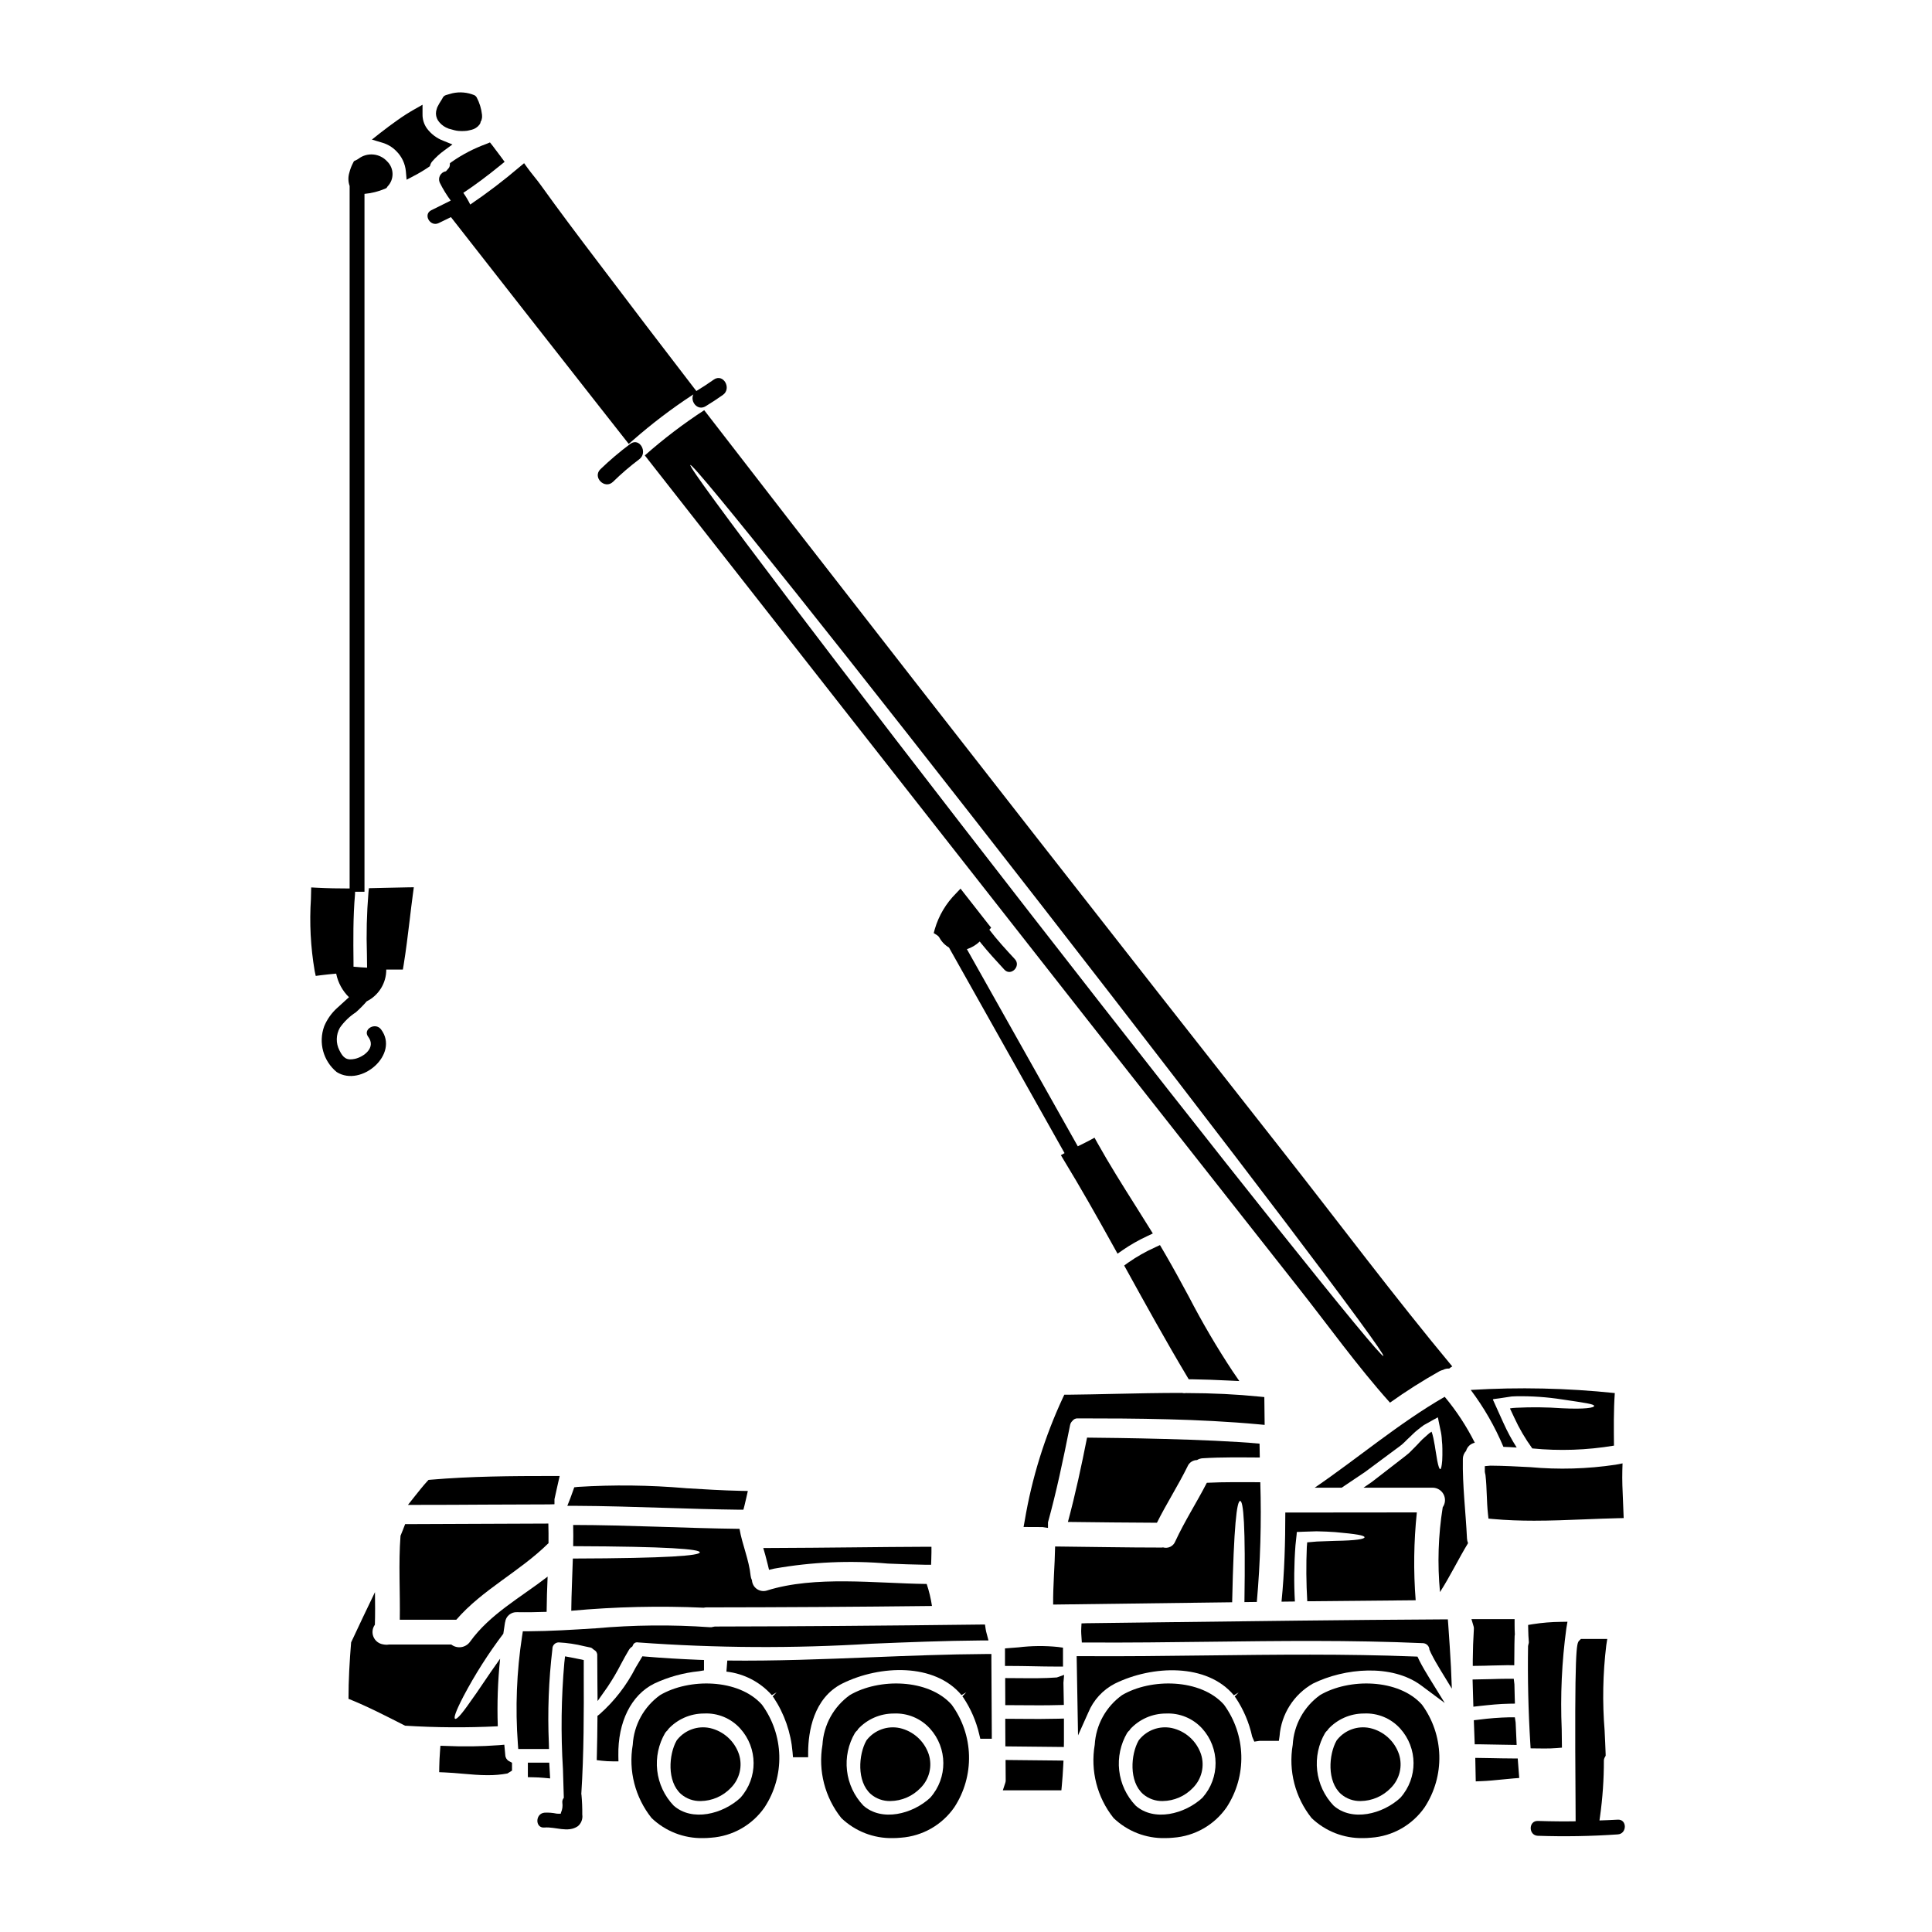 <?xml version="1.0" encoding="UTF-8"?>
<!-- Uploaded to: ICON Repo, www.svgrepo.com, Generator: ICON Repo Mixer Tools -->
<svg fill="#000000" width="800px" height="800px" version="1.1" viewBox="144 144 512 512" xmlns="http://www.w3.org/2000/svg">
 <g>
  <path d="m290.94 542.64v-1.34c0.211-1.016 0.445-2.023 0.672-3.031l0.703-3.117h-1.848c-10.953 0-21.676 0.074-32.332 0.988l-0.574 0.051-0.395 0.426c-1.094 1.203-2.082 2.453-3.148 3.793l-1.902 2.398h3.059c5.719 0 11.434-0.023 17.141-0.066 5.715-0.023 11.414-0.055 17.137-0.062z"/>
  <path d="m263.24 187.24-0.051 0.66c-0.043 0.297-0.184 0.574-0.395 0.789l-0.613 0.699c-0.656 0.105-1.227 0.508-1.551 1.09-0.324 0.578-0.363 1.277-0.105 1.891 0.828 1.68 1.809 3.285 2.926 4.789l-5.152 2.555c-2.273 1.117-0.281 4.512 1.969 3.402l3.238-1.574 0.953 1.219c12.836 16.414 25.684 32.816 38.547 49.199 2.207 2.82 4.418 5.644 6.652 8.461l0.965 1.223 1.18-1.031v0.004c4.922-4.32 10.141-8.289 15.617-11.879l0.332-0.215c-0.918 1.828 1.055 4.457 3.234 3.148 1.555-0.945 3.074-1.941 4.566-2.992 2.465-1.73 0.109-5.828-2.387-4.078-1.488 1.051-3.008 2.043-4.566 2.992l-0.043 0.043-0.789-1.008c-8.324-10.816-16.59-21.656-24.797-32.523-5.633-7.418-10.695-14.125-15.664-21.055-0.477-0.68-1.07-1.422-1.699-2.203-0.629-0.785-1.211-1.516-1.789-2.312l-0.926-1.285-1.219 1.02v-0.004c-4.168 3.551-8.523 6.871-13.055 9.945-0.527-1.086-1.145-2.129-1.84-3.113h0.023c3.074-2.039 6.199-4.359 9.84-7.32l1.086-0.887-0.828-1.133c-0.789-1.066-1.574-2.109-2.363-3.148l-0.691-0.863-1.02 0.418c-3.207 1.168-6.246 2.746-9.051 4.695z"/>
  <path d="m264.92 573.25c6.953-8.023 16.746-12.723 24.312-20.176 0.051-0.023 0.094-0.055 0.129-0.09 0.023-1.746 0-3.496-0.043-5.223-12.66 0.023-25.297 0.129-37.953 0.152-0.395 1.027-0.789 2.055-1.223 3.082-0.566 7.41-0.062 14.844-0.195 22.254z"/>
  <path d="m277.91 609.18-0.262-2.812-1.469 0.129 0.004-0.004c-4.676 0.344-9.371 0.41-14.055 0.195l-1.41-0.043-0.109 1.406c-0.109 1.406-0.176 2.832-0.199 4.156l-0.023 1.441 1.441 0.059c1.574 0.062 3.148 0.199 4.758 0.344 2.207 0.191 4.457 0.395 6.691 0.395l-0.004-0.004c1.742 0.016 3.484-0.137 5.195-0.453l1.219-0.758v-2.09l-0.789-0.418h0.004c-0.574-0.309-0.949-0.895-0.992-1.543z"/>
  <path d="m347.8 560.02 1.438-0.332-0.004 0.004c9.93-1.754 20.043-2.199 30.086-1.328 3.394 0.137 6.742 0.277 9.988 0.316h1.441l0.051-1.441c0.02-0.609 0.043-1.215 0.043-1.844v-1.484h-1.484c-6.41 0.031-12.82 0.082-19.227 0.156-7.297 0.074-14.594 0.145-21.891 0.168h-1.969l0.543 1.879c0.23 0.812 0.445 1.637 0.633 2.445z"/>
  <path d="m534.59 575.71c-0.176 2.754-0.27 5.512-0.289 8.266v1.508l1.512-0.023c1.18 0 2.328-0.047 3.488-0.082 1.406-0.035 2.812-0.074 4.215-0.09l1.777 0.023 0.031-3.473c0-1.395 0.02-2.781 0.07-4.328l0.051-0.312v-0.164c-0.043-0.789-0.062-1.613-0.062-2.481v-1.477h-11.434l0.559 1.898 0.004-0.004c0.07 0.238 0.098 0.488 0.078 0.738z"/>
  <path d="m275.92 601.48c-0.207-5.977-0.004-11.961 0.617-17.906-3.543 4.941-5.926 8.746-7.785 11.238-2.535 3.672-3.758 4.922-4.152 4.68-0.395-0.238 0.129-1.902 2.184-5.879v-0.004c3.074-5.832 6.621-11.402 10.602-16.66 0.133-0.961 0.285-1.945 0.438-2.93 0.023-0.039 0.039-0.082 0.043-0.129 0.188-1.574 1.566-2.734 3.148-2.648 2.621 0.047 5.223 0 7.848-0.086 0.02-3.125 0.129-6.231 0.262-9.336-7.125 5.512-15.324 9.949-20.57 17.27-0.551 0.766-1.395 1.277-2.328 1.414s-1.887-0.113-2.633-0.688h-16.504c-0.52 0.082-1.047 0.066-1.555-0.043-1.145-0.172-2.113-0.922-2.559-1.988-0.449-1.062-0.305-2.285 0.371-3.215 0.086-2.891 0.066-5.75 0.023-8.637-2.121 4.438-4.266 8.852-6.32 13.312-0.414 4.988-0.695 9.969-0.695 14.957 5.137 2.055 10.055 4.613 14.996 7.125v-0.004c8.18 0.512 16.387 0.562 24.57 0.156z"/>
  <path d="m289.79 615.3-0.234-4.172h-5.668v3.84l1.445 0.031c0.906 0.02 1.836 0.059 2.754 0.145z"/>
  <path d="m249.06 184.08c1.434 1.434 2.32 3.32 2.5 5.34l0.195 2.207 1.969-1.035c1.305-0.676 2.57-1.43 3.785-2.254l0.414-0.289 0.152-0.48c0.094-0.266 0.234-0.512 0.414-0.73 0.969-1.117 2.062-2.121 3.266-2.984l2.148-1.574-2.453-0.988c-1.727-0.656-3.227-1.797-4.328-3.281-0.766-1.086-1.168-2.387-1.148-3.715v-2.539l-2.203 1.246c-1.52 0.863-2.992 1.805-4.414 2.82-1.398 0.996-2.992 2.148-4.586 3.41l-2.211 1.754 2.711 0.816v-0.004c1.441 0.418 2.75 1.203 3.789 2.281z"/>
  <path d="m477.07 568.53c0.941-10.547 1.25-21.141 0.922-31.727-4.723 0-9.445-0.086-14.168 0.152-2.688 5.227-5.902 10.188-8.371 15.543l-0.004 0.004c-0.508 1.281-1.91 1.965-3.234 1.574-0.109 0.023-0.219 0.039-0.328 0.043-9.422 0-18.844-0.195-28.27-0.285-0.086 5.137-0.57 10.254-0.523 15.391 15.805-0.219 31.617-0.422 47.441-0.609 0.438-20.422 1.242-26.848 2.117-26.848s1.445 6.426 1.137 26.805c1.098-0.023 2.191-0.023 3.281-0.043z"/>
  <path d="m441.92 479.38 0.637 1.148c4.852 8.797 10.359 18.77 16.047 28.289l0.426 0.707h0.824c3.195 0.043 6.394 0.172 9.613 0.328l2.969 0.141-1.68-2.453-0.004 0.004c-4.246-6.422-8.145-13.066-11.688-19.902-2.008-3.715-4.027-7.449-6.176-11.148l-1.484-2.535-1.227 0.57v0.004c-2.523 1.125-4.93 2.492-7.191 4.074z"/>
  <path d="m484.62 544.84c0 7.871-0.215 15.742-1.004 23.617 1.18-0.023 2.363-0.023 3.543-0.043-0.273-4.953-0.223-9.922 0.152-14.867 0.09-0.812 0.176-1.508 0.242-2.273l0.086-0.789c0-0.238-0.043-0.609 0.328-0.504l1.508-0.062c1.223-0.043 2.363-0.086 3.457-0.109 1.883 0.043 3.543 0.109 4.941 0.219 5.641 0.5 7.719 0.875 7.738 1.355s-2.207 0.875-7.781 0.961c-1.398 0.066-2.996 0.109-4.852 0.176-0.762 0.062-1.594 0.129-2.492 0.215-0.086 0-0.109 0.023-0.086 0.09v0.195c-0.023 0.285-0.047 0.523-0.066 0.789h-0.008c-0.207 4.848-0.172 9.699 0.113 14.543l28.734-0.266h-0.004c-0.609-7.754-0.504-15.547 0.309-23.281z"/>
  <path d="m314.88 264.69c39.223 50.043 78.465 100.08 117.73 150.11 18.406 23.391 36.828 46.785 55.266 70.18 8.07 10.211 15.789 21.031 24.484 30.734v0.004c4.219-3.012 8.598-5.793 13.121-8.332 0.297-0.152 0.613-0.273 0.938-0.348 0.504-0.27 1.07-0.391 1.641-0.352 0.242-0.223 0.516-0.414 0.809-0.566-15.5-18.648-30.105-38.18-45.078-57.215-43.418-55.184-86.676-110.5-129.77-165.96-7.805-10.078-15.602-20.156-23.395-30.238h-0.004c-5.531 3.606-10.793 7.609-15.738 11.984zm105.33 119.46c50.723 65.211 91.176 118.58 90.391 119.19-0.789 0.605-42.578-51.723-93.285-116.92-50.707-65.195-91.176-118.55-90.371-119.19 0.809-0.637 42.57 51.723 93.266 116.92z"/>
  <path d="m417.54 585.57c2.223 0.047 4.445 0.09 6.691 0.09h1.477l-0.004-1.457v-2.273-1.285l-1.27-0.172v-0.004c-3.512-0.359-7.051-0.328-10.559 0.098l-3.543 0.277v4.652h1.469c1.918 0 3.832 0.039 5.738 0.074z"/>
  <path d="m405.9 388.89c-2.121-2.688-4.215-5.352-6.297-8.043l-1.051-1.352-1.18 1.242v0.004c-2.652 2.637-4.594 5.898-5.641 9.484l-0.285 1.051 0.918 0.582c0.246 0.16 0.449 0.375 0.594 0.633 0.586 1.086 1.461 1.988 2.527 2.609l30.633 54.492-0.977 0.543 0.789 1.316c4.41 7.246 8.562 14.562 13.441 23.363l0.789 1.422 1.34-0.926-0.004-0.004c2.066-1.418 4.246-2.66 6.519-3.715l1.496-0.707-0.875-1.406c-1.242-2.004-2.496-4.004-3.758-6-3.418-5.414-6.945-11.02-10.113-16.699l-0.707-1.277-1.281 0.699c-0.969 0.523-1.969 1.004-2.957 1.488l-0.191 0.098-29.391-52.246c1.273-0.41 2.434-1.102 3.402-2.027 0.105 0.133 0.199 0.277 0.309 0.395 1.969 2.453 4.09 4.754 6.219 7.059 1.723 1.863 4.5-0.926 2.781-2.785-2.336-2.519-4.676-5.059-6.758-7.793l0.48-0.547z"/>
  <path d="m330.49 570.06c0.258-0.062 0.523-0.09 0.789-0.086 19.895-0.02 39.793-0.141 59.707-0.371h-0.004c-0.297-1.984-0.762-3.938-1.398-5.836-13.535-0.152-29.559-2.273-42.305 1.727h0.004c-0.902 0.297-1.887 0.156-2.668-0.371-0.785-0.531-1.277-1.395-1.336-2.34-0.188-0.371-0.305-0.77-0.352-1.184-0.438-4.285-2.227-8.242-2.949-12.441-14.691-0.172-29.387-1.004-44.082-1.027 0.043 1.883 0.043 3.762 0 5.621 25.273 0.086 33.559 0.789 33.559 1.637 0 0.852-8.309 1.574-33.645 1.641-0.133 4.613-0.375 9.227-0.418 13.84 11.668-1.066 23.395-1.336 35.098-0.809z"/>
  <path d="m414.04 588.73-3.652-0.023v1.484c0 1.406 0 2.832 0.02 4.242v1.445l3.902 0.023c1.574 0 3.184 0.023 4.773 0.023 1.793 0 3.594 0 5.391-0.062l1.457-0.035-0.109-5.875 0.176-2.09-1.934 0.684c-3.305 0.246-6.723 0.215-10.023 0.184z"/>
  <path d="m296.18 538.15-0.316 0.906c-0.234 0.68-0.473 1.344-0.727 2.004l-0.789 2h2.141c7.809 0.035 15.742 0.289 23.441 0.527 6.641 0.211 13.281 0.422 19.922 0.5h1.156l0.293-1.121c0.16-0.629 0.305-1.258 0.488-2.074l0.395-1.766-1.812-0.035c-4.902-0.105-9.898-0.414-14.73-0.707l0.004-0.008c-9.492-0.812-19.031-0.926-28.543-0.332z"/>
  <path d="m479.06 514.24-1.312-0.129c-6.035-0.605-12.273-0.922-19.406-0.934h0.004c-0.379 0.062-0.766 0.051-1.141-0.039-5.965 0-11.969 0.121-17.965 0.254-4.086 0.09-8.176 0.18-12.266 0.223h-0.922l-0.395 0.828h0.004c-4.805 10.332-8.199 21.258-10.09 32.492l-0.316 1.738 5.027 0.023 1.445 0.215v-1.477c2.223-8.07 3.938-16.137 5.863-25.809v0.004c0.086-0.402 0.289-0.766 0.586-1.051 0.336-0.477 0.902-0.742 1.484-0.695 15.551 0 32.059 0.121 47.852 1.574l1.633 0.152z"/>
  <path d="m461.22 530.93c0.484-0.297 1.031-0.461 1.598-0.48 5.008-0.309 10.031-0.219 15.039-0.195l-0.062-3.672c-13.598-1.246-38-1.531-45.715-1.598-1.484 7.5-3.082 14.957-5.07 22.344 7.871 0.086 15.742 0.195 23.59 0.215 2.535-5.07 5.598-9.84 8.113-14.93h-0.004c0.426-1.012 1.414-1.672 2.512-1.684z"/>
  <path d="m262.86 178.07c0.18 0.074 0.043 0.074 0.242 0.074 0.242 0.074 1.152 0.34 1.266 0.352h0.004c0.41 0.109 0.828 0.184 1.254 0.211 0.27 0 0.527 0.027 0.809 0.027h-0.004c0.453 0 0.906-0.027 1.355-0.078l0.414-0.086h-0.004c0.266-0.047 0.531-0.105 0.789-0.18 0.824-0.203 1.555-0.68 2.07-1.352 0.164-0.199 0.27-0.438 0.312-0.688h0.043l-0.039-0.027v-0.086c0.094-0.117 0.172-0.25 0.234-0.391v-0.09c0.023-0.062 0.043-0.121 0.059-0.184 0.074-0.242 0.105-0.496 0.09-0.75l-0.02-0.441c-0.176-1.586-0.645-3.121-1.387-4.531-0.145-0.266-0.363-0.484-0.633-0.625-1.84-0.766-3.871-0.945-5.82-0.512-0.395 0.09-0.742 0.199-1.117 0.312l-0.555 0.164c-0.445 0.121-0.805 0.449-0.973 0.879-0.059 0.125-0.129 0.242-0.211 0.352-0.43 0.645-0.816 1.316-1.16 2.012-0.094 0.297-0.191 0.586-0.297 1.035-0.031 0.211-0.055 0.617-0.055 0.68h0.004c0.027 0.824 0.344 1.613 0.887 2.231 0.645 0.773 1.488 1.359 2.441 1.691z"/>
  <path d="m543.97 595.5 1.504-0.023-0.051-1.504c-0.043-1.215-0.062-2.434-0.086-3.625l-0.176-1.461h-1.465c-1.527 0-3.062 0.051-4.59 0.094l-4.856 0.102 0.207 7.211 1.574-0.18c2.691-0.293 5.309-0.574 7.938-0.613z"/>
  <path d="m441.35 593.23c-4.273 3.066-6.934 7.898-7.234 13.148-1.184 6.887 0.633 13.949 4.988 19.414 3.66 3.516 8.566 5.43 13.641 5.324 0.719 0 1.441-0.039 2.168-0.109 5.691-0.402 10.895-3.363 14.148-8.051 2.664-4.07 4.023-8.855 3.898-13.715-0.125-4.863-1.73-9.57-4.602-13.496-6.168-6.922-19.359-7.039-27.008-2.516zm21.344 27.16c-4.723 4.394-12.875 6.441-17.758 2.094v-0.004c-2.418-2.535-3.938-5.793-4.336-9.273-0.395-3.481 0.352-6.996 2.133-10.012 0.086-0.129 0.188-0.25 0.301-0.359l0.43-0.43v-0.102c2.441-2.68 5.906-4.207 9.531-4.203 3.633-0.172 7.148 1.285 9.598 3.973 4.688 5.184 4.734 13.062 0.102 18.297z"/>
  <path d="m534.84 526.34c-2.184-4.352-4.859-8.438-7.981-12.176-12.18 7.019-22.867 16.18-34.457 24.094h7.148c2.164-1.465 4.285-2.863 6.211-4.176 2.953-2.184 5.598-4.152 7.977-5.922 0.59-0.457 1.203-0.852 1.75-1.312 0.547-0.461 0.98-0.918 1.441-1.379 1.008-0.898 1.84-1.859 2.887-2.644 0.527-0.395 0.922-0.762 1.512-1.156 0.832-0.484 1.637-0.922 2.426-1.359 0.375-0.215 0.742-0.395 1.113-0.609 0.238-0.238 0.195 0.148 0.266 0.305l0.109 0.57c0.152 0.762 0.309 1.508 0.457 2.207v-0.004c0.242 0.98 0.383 1.984 0.418 2.996 0.082 0.711 0.125 1.426 0.129 2.141 0 1.289 0.023 2.316-0.043 3.125-0.129 1.598-0.309 2.297-0.523 2.297-0.215 0-0.48-0.656-0.789-2.231-0.129-0.789-0.285-1.77-0.5-3.016-0.066-0.637-0.219-1.289-0.352-2.035l0.004 0.004c-0.105-0.641-0.246-1.277-0.418-1.902-0.07-0.18-0.129-0.363-0.172-0.547-0.043-0.043-0.043-0.238-0.109-0.176l-0.215 0.152-0.395 0.266c-0.395 0.352-0.742 0.676-1.18 1.051-0.852 0.676-1.637 1.68-2.602 2.621l-1.531 1.531c-0.543 0.48-1.133 0.918-1.746 1.398-2.426 1.883-5.117 3.981-8.113 6.277-0.695 0.48-1.484 1.027-2.227 1.527h18.297l-0.004-0.004c1.23-0.008 2.363 0.676 2.938 1.766 0.57 1.094 0.484 2.41-0.227 3.418-1.191 7.434-1.434 14.984-0.723 22.477 2.691-4.199 4.852-8.703 7.434-12.965-0.164-0.391-0.262-0.805-0.281-1.227-0.332-7.043-1.223-14.016-1.094-21.055l-0.004 0.004c0-0.805 0.305-1.582 0.855-2.168 0.305-1.094 1.195-1.93 2.312-2.164z"/>
  <path d="m527.8 574.52-0.105-1.371-1.355 0.004c-25.41 0.145-51.246 0.477-76.238 0.789l-18.105 0.227-1.387 0.047-0.07 1.387h0.004c-0.027 0.445-0.027 0.895 0 1.34l0.152 2.336h1.375c10.773 0.07 21.703-0.07 32.273-0.195 18.59-0.227 37.824-0.465 56.727 0.371v-0.004c0.949 0.027 1.711 0.789 1.746 1.734l0.395 0.887c0.789 1.574 1.656 3.09 2.578 4.59l2.965 4.852-0.23-5.68c-0.215-3.754-0.438-7.527-0.723-11.312z"/>
  <path d="m507.03 601.95c-3.238-0.684-6.586 0.512-8.66 3.09l-0.176 0.242c-2.059 3.66-2.598 10.816 1.199 14.168 1.445 1.238 3.297 1.895 5.195 1.844 3.023-0.035 5.91-1.289 8-3.477 2.34-2.336 3.176-5.793 2.156-8.941-1.188-3.496-4.109-6.125-7.715-6.926z"/>
  <path d="m520.18 584.14-0.527-1.117-0.863-0.035c-18.309-0.719-36.895-0.496-54.871-0.281-10.844 0.129-22.043 0.273-33.082 0.191h-1.512l0.367 21 2.719-6.074v0.004c1.367-3.309 3.867-6.019 7.047-7.656 9.938-4.887 24.402-5.453 31.523 3.094l1.27-0.742-1.043 1.078 0.238 0.297 0.004-0.004c2.098 3.141 3.586 6.648 4.391 10.34l0.562 1.316 1.359-0.203h5.148l0.184-1.262v-0.004c0.453-5.816 3.762-11.027 8.836-13.91 8.383-4.137 20.949-5.285 28.734 0.516l6.207 4.621-4.07-6.59c-0.941-1.52-1.844-3.059-2.621-4.578z"/>
  <path d="m493.81 593.23c-4.269 3.066-6.926 7.898-7.223 13.148-1.184 6.887 0.633 13.953 4.992 19.414 3.656 3.512 8.559 5.426 13.625 5.324 0.715 0 1.441-0.039 2.164-0.109 5.699-0.398 10.91-3.359 14.172-8.051 2.664-4.07 4.023-8.855 3.898-13.715-0.129-4.863-1.734-9.574-4.606-13.496-6.191-6.922-19.367-7.039-27.023-2.516zm21.348 27.16c-4.723 4.394-12.875 6.441-17.762 2.094v-0.004c-2.414-2.535-3.934-5.793-4.332-9.273-0.398-3.481 0.352-6.996 2.133-10.012 0.086-0.129 0.188-0.25 0.297-0.359l0.434-0.43v-0.102c2.441-2.684 5.898-4.211 9.527-4.207 3.633-0.184 7.16 1.273 9.602 3.973 4.691 5.184 4.734 13.066 0.105 18.301z"/>
  <path d="m541.74 606.36 4.191 0.07-0.27-5.938-0.207-1.391h-1.402c-2.711 0.062-5.422 0.27-8.113 0.621l-1.359 0.16 0.234 6.379h1.414c1.844 0.027 3.676 0.062 5.512 0.098z"/>
  <path d="m553.35 607.37c1.062 0 2.137-0.023 3.211-0.113l1.367-0.113-0.059-4.867v-0.004c-0.387-8.934 0.023-17.883 1.227-26.742l0.297-1.75-1.777 0.031h-0.004c-2.473 0.02-4.941 0.223-7.387 0.609l-1.258 0.207 0.027 1.277c0.023 1.105 0.066 2.164 0.16 3.215v0.004c0.02 0.184-0.008 0.363-0.078 0.531l-0.125 0.57c-0.133 8.539 0.066 17.195 0.59 25.734l0.086 1.371 1.84 0.023c0.621 0.008 1.25 0.016 1.883 0.016z"/>
  <path d="m298.7 587.25v-3.32l-1.18-0.246c-0.734-0.156-1.469-0.312-2.203-0.445l-1.574-0.289-0.176 1.574h-0.004c-0.832 9.414-0.957 18.879-0.375 28.316 0.094 2.539 0.168 5.074 0.23 7.613v-0.004c-0.309 0.352-0.449 0.82-0.391 1.285 0.133 0.891 0.008 1.797-0.355 2.621-0.035 0.098-0.059 0.199-0.074 0.301-0.516 0-0.969 0-1.113-0.031-1.051-0.219-2.121-0.305-3.191-0.246-2.5 0.23-2.523 4.172 0 3.938 2.809-0.266 6.238 1.48 8.863-0.367h0.004c0.887-0.758 1.32-1.918 1.148-3.07 0.02-1.762-0.051-3.519-0.215-5.273 0-0.059-0.035-0.098-0.043-0.152 0.695-10.777 0.688-21.648 0.648-32.203z"/>
  <path d="m549.5 532.81c-3.445-0.18-7.008-0.371-10.523-0.395l-1.484 0.129v1.48l0.086 0.5c0.055 0.148 0.086 0.301 0.098 0.457 0.195 1.703 0.266 3.426 0.332 5.144 0.066 1.719 0.137 3.43 0.324 5.141l0.129 1.18 1.203 0.109c3.613 0.332 7.246 0.449 10.863 0.449 4.481 0 8.941-0.176 13.316-0.355 2.988-0.121 5.973-0.238 8.953-0.309l1.496-0.031-0.188-4.684c-0.117-2.625-0.242-5.344-0.168-7.973l0.055-1.844-1.805 0.352h-0.004c-7.508 1.125-15.125 1.344-22.684 0.648z"/>
  <path d="m544.84 610.01c-1.855 0-3.699-0.047-5.547-0.082l-4.328-0.07 0.125 6.223 1.504-0.059c1.781-0.066 3.574-0.246 5.359-0.426 1.062-0.109 2.121-0.215 3.18-0.301l1.477-0.113-0.395-5.16z"/>
  <path d="m318.92 593.23c-4.273 3.066-6.934 7.898-7.234 13.148-1.188 6.887 0.629 13.953 4.988 19.414 3.66 3.512 8.562 5.426 13.633 5.324 0.715 0 1.441-0.039 2.164-0.109 5.691-0.402 10.895-3.363 14.148-8.051 2.668-4.066 4.027-8.855 3.902-13.715-0.129-4.863-1.734-9.57-4.606-13.496-6.172-6.922-19.344-7.039-26.996-2.516zm21.344 27.16c-4.723 4.398-12.871 6.441-17.758 2.094v-0.004c-2.418-2.535-3.938-5.793-4.336-9.273-0.395-3.481 0.352-6.996 2.133-10.012 0.09-0.133 0.191-0.254 0.305-0.363l0.426-0.434v-0.094c2.441-2.684 5.902-4.211 9.531-4.207 3.633-0.191 7.16 1.27 9.598 3.973 4.695 5.18 4.738 13.066 0.102 18.301z"/>
  <path d="m369.2 593.23c-4.273 3.062-6.938 7.898-7.238 13.148-1.184 6.887 0.633 13.949 4.992 19.414 3.656 3.512 8.555 5.426 13.625 5.324 0.719 0 1.445-0.039 2.172-0.109 5.691-0.406 10.891-3.363 14.148-8.051 2.664-4.066 4.023-8.855 3.898-13.715-0.125-4.863-1.734-9.57-4.606-13.496-6.164-6.922-19.332-7.039-26.992-2.516zm21.348 27.16c-4.723 4.394-12.879 6.441-17.762 2.094v-0.004c-2.41-2.535-3.93-5.785-4.324-9.258-0.398-3.477 0.344-6.984 2.121-10 0.086-0.133 0.188-0.254 0.301-0.367l0.434-0.43v-0.121c2.441-2.68 5.902-4.207 9.531-4.203 3.629-0.172 7.148 1.285 9.594 3.973 4.695 5.18 4.742 13.062 0.109 18.297z"/>
  <path d="m545.94 527.61c-1.34-2.106-2.523-4.305-3.543-6.582-0.328-0.719-0.656-1.422-0.961-2.121-0.59-1.289-1.137-2.535-1.684-3.738-0.352-0.438 0.195-0.395 0.523-0.457l1.027-0.133c0.676-0.105 1.359-0.215 2.012-0.305l1.289-0.195c0.352 0 0.699-0.023 1.027-0.047l0.004-0.004c4.176-0.082 8.355 0.203 12.484 0.855 6.078 0.898 8.348 1.223 8.348 1.703s-2.383 0.922-8.57 0.613c-4.008-0.285-8.031-0.328-12.043-0.129l-0.941 0.062-0.461 0.066-0.238 0.043c0 0.023-0.043 0.023-0.043 0.043v0.043l0.023 0.023 0.109 0.215c0.324 0.676 0.652 1.375 0.984 2.098v0.004c1.32 2.879 2.926 5.617 4.785 8.18 7.219 0.707 14.496 0.457 21.648-0.742-0.043-4.656-0.109-9.293 0.219-13.926-12.68-1.328-25.449-1.605-38.176-0.832 3.496 4.652 6.406 9.719 8.656 15.082 1.203 0.043 2.359 0.098 3.519 0.18z"/>
  <path d="m382.42 601.95c-3.238-0.676-6.582 0.516-8.66 3.09l-0.172 0.242c-2.062 3.66-2.598 10.82 1.18 14.168 1.445 1.238 3.293 1.895 5.195 1.844 3.023-0.035 5.906-1.289 7.996-3.477 2.344-2.336 3.176-5.793 2.156-8.941-1.184-3.492-4.098-6.117-7.695-6.926z"/>
  <path d="m332.13 601.95c-3.238-0.684-6.582 0.512-8.66 3.09l-0.172 0.242c-2.062 3.66-2.598 10.816 1.18 14.168 1.445 1.238 3.293 1.895 5.191 1.848 3.027-0.035 5.914-1.289 8.004-3.481 2.34-2.34 3.176-5.793 2.156-8.941-1.184-3.492-4.102-6.117-7.699-6.926z"/>
  <path d="m317.39 590.16c3.738-1.75 7.742-2.856 11.852-3.269l1.324-0.223v-2.754l-1.418-0.047c-4.988-0.199-9.953-0.504-13.992-0.852l-0.914-0.078-1.793 3c-2.379 4.68-5.621 8.871-9.551 12.352l-0.57 0.441v0.719c-0.023 3.223-0.062 6.426-0.152 9.656l-0.035 1.352 1.344 0.156h-0.004c0.969 0.109 1.945 0.164 2.922 0.164h1.492l-0.027-1.504c-0.156-8.938 3.402-16.09 9.523-19.113z"/>
  <path d="m302.32 590.21 0.043 4.59 2.641-3.75v-0.004c1.289-1.914 2.465-3.906 3.519-5.965 0.734-1.371 1.461-2.719 2.207-3.938 0.145-0.227 0.328-0.426 0.543-0.59l0.316-0.23 0.156-0.359c0.219-0.535 0.789-0.832 1.352-0.703 20.582 1.504 41.238 1.621 61.832 0.344 9.551-0.395 19.43-0.789 29.125-0.867h1.902l-0.484-1.836v0.004c-0.105-0.363-0.191-0.734-0.25-1.109l-0.191-1.273h-1.285c-25.902 0.316-48.898 0.488-70.293 0.523l-0.512 0.094h-0.004c-0.262 0.094-0.539 0.125-0.812 0.09-10.086-0.707-20.211-0.609-30.281 0.289-5.902 0.375-12.023 0.758-18.027 0.789h-1.262l-0.188 1.246h-0.004c-1.453 9.453-1.832 19.043-1.125 28.582l0.102 1.363h8.152l-0.039-1.516v-0.004c-0.363-8.336-0.047-16.688 0.938-24.973-0.016-0.453 0.148-0.898 0.461-1.227 0.312-0.332 0.746-0.523 1.203-0.527 2.285 0.121 4.555 0.457 6.777 1.012l1.688 0.359v-0.004c0.242 0.066 0.457 0.203 0.621 0.395l0.352 0.262c0.523 0.277 0.828 0.84 0.785 1.43 0.016 2.508 0.016 5.008 0.043 7.504z"/>
  <path d="m454.56 601.95c-3.238-0.684-6.582 0.512-8.66 3.09l-0.172 0.242c-2.062 3.656-2.602 10.816 1.199 14.168 1.445 1.234 3.293 1.891 5.195 1.844 3.023-0.035 5.91-1.289 8-3.477 2.34-2.34 3.176-5.793 2.156-8.941-1.188-3.496-4.113-6.121-7.719-6.926z"/>
  <path d="m414.54 599.52-4.133-0.027v1.508c0.023 1.457 0.023 2.894 0.023 4.348v1.461l15.504 0.16 0.02-1.469v-4.547-1.516l-1.512 0.039c-3.269 0.082-6.582 0.082-9.902 0.043z"/>
  <path d="m406.73 583.81v-1.48h-1.48c-10.215 0.066-20.582 0.477-30.602 0.875-12.434 0.492-25.293 1.004-37.906 0.855l-0.234 2.934h-0.004c4.644 0.52 8.934 2.742 12.039 6.238l1.273-0.742-1.043 1.078 0.234 0.297 0.004-0.004c2.867 4.32 4.594 9.301 5.023 14.469l0.113 1.355h4.019v-1.461c0.055-5.117 1.312-14.234 9.121-18.105 9.941-4.891 24.402-5.449 31.523 3.094l1.273-0.742-1.043 1.078 0.234 0.297v-0.004c1.996 2.988 3.434 6.309 4.242 9.809l0.273 1.137h3.047v-1.488c-0.043-6.461-0.086-12.98-0.109-19.488z"/>
  <path d="m410.52 615.88c-0.008 0.215-0.047 0.43-0.121 0.637l-0.637 1.934h15.516l0.125-1.34c0.156-1.656 0.27-3.34 0.355-5.004l0.078-1.535-15.352-0.16z"/>
  <path d="m244.98 416.8c-1.508-1.992-4.93-0.035-3.398 1.969 2.156 2.856-1.18 5.328-3.543 5.84-2.199 0.477-3.106-0.266-4.09-2.262-0.977-1.891-0.926-4.148 0.129-5.996 1.137-1.625 2.578-3.012 4.242-4.09 1.02-0.902 1.977-1.875 2.871-2.902 3.188-1.59 5.191-4.848 5.172-8.41h2.266 2.137l0.203-1.227c0.637-3.887 1.102-7.844 1.574-11.672 0.285-2.41 0.566-4.812 0.895-7.215l0.23-1.699-1.715 0.023c-1.996 0.031-3.981 0.078-5.961 0.129l-4.231 0.098-0.133 1.297h0.004c-0.441 5.394-0.574 10.809-0.395 16.219l0.043 3.543c-1.199-0.062-2.402-0.137-3.598-0.262v-1.18c-0.062-5.902-0.125-12.004 0.395-17.945l0.027-0.738h2.488v-184.94c1.859-0.168 3.684-0.621 5.406-1.348l0.434-0.211 0.266-0.395h-0.004c1.805-1.852 1.777-4.812-0.066-6.625-1.98-2.203-5.32-2.508-7.668-0.703-0.219 0.152-0.453 0.285-0.695 0.391l-0.465 0.219-0.23 0.461-0.004 0.004c-0.43 0.812-0.762 1.68-0.984 2.574-0.355 1.156-0.332 2.398 0.074 3.539v186.17h-0.098c-2.859 0-5.738-0.047-8.57-0.195l-1.516-0.082-0.074 2.996h0.004c-0.422 6.387-0.09 12.801 0.984 19.109l0.285 1.344 1.359-0.18c1.344-0.184 2.707-0.293 4.062-0.426 0.473 2.375 1.656 4.555 3.391 6.25-1.066 0.965-2.133 1.926-3.188 2.902v-0.004c-1.465 1.332-2.617 2.973-3.379 4.801-1.586 4.336-0.254 9.207 3.316 12.137 6.504 4.098 16.707-4.746 11.746-11.309z"/>
  <path d="m572.7 626.23c-1.609 0.109-3.219 0.137-4.824 0.207l0.145-1.027c0.688-4.91 1.031-9.859 1.023-14.816 0.004-0.324 0.094-0.645 0.262-0.926l0.207-0.367v-0.418c-0.07-2.074-0.168-4.144-0.273-6.215l0.004 0.004c-0.621-7.539-0.477-15.121 0.43-22.629l0.266-1.703h-6.988l-0.434 0.438c-0.719 0.723-1.289 1.297-0.984 42.695l0.023 5.18h0.684c-3.562 0.062-7.121 0.035-10.688-0.086-2.535-0.086-2.531 3.848 0 3.938l0.004-0.004c7.055 0.242 14.113 0.121 21.156-0.367 2.504-0.141 2.523-4.078-0.012-3.902z"/>
  <path d="m306.46 271.68c2.184-2.137 4.508-4.133 6.949-5.969 2.41-1.797 0.055-5.902-2.363-4.082-2.781 2.066-5.426 4.309-7.922 6.715-2.191 2.121 1.148 5.457 3.336 3.336z"/>
 </g>
</svg>
